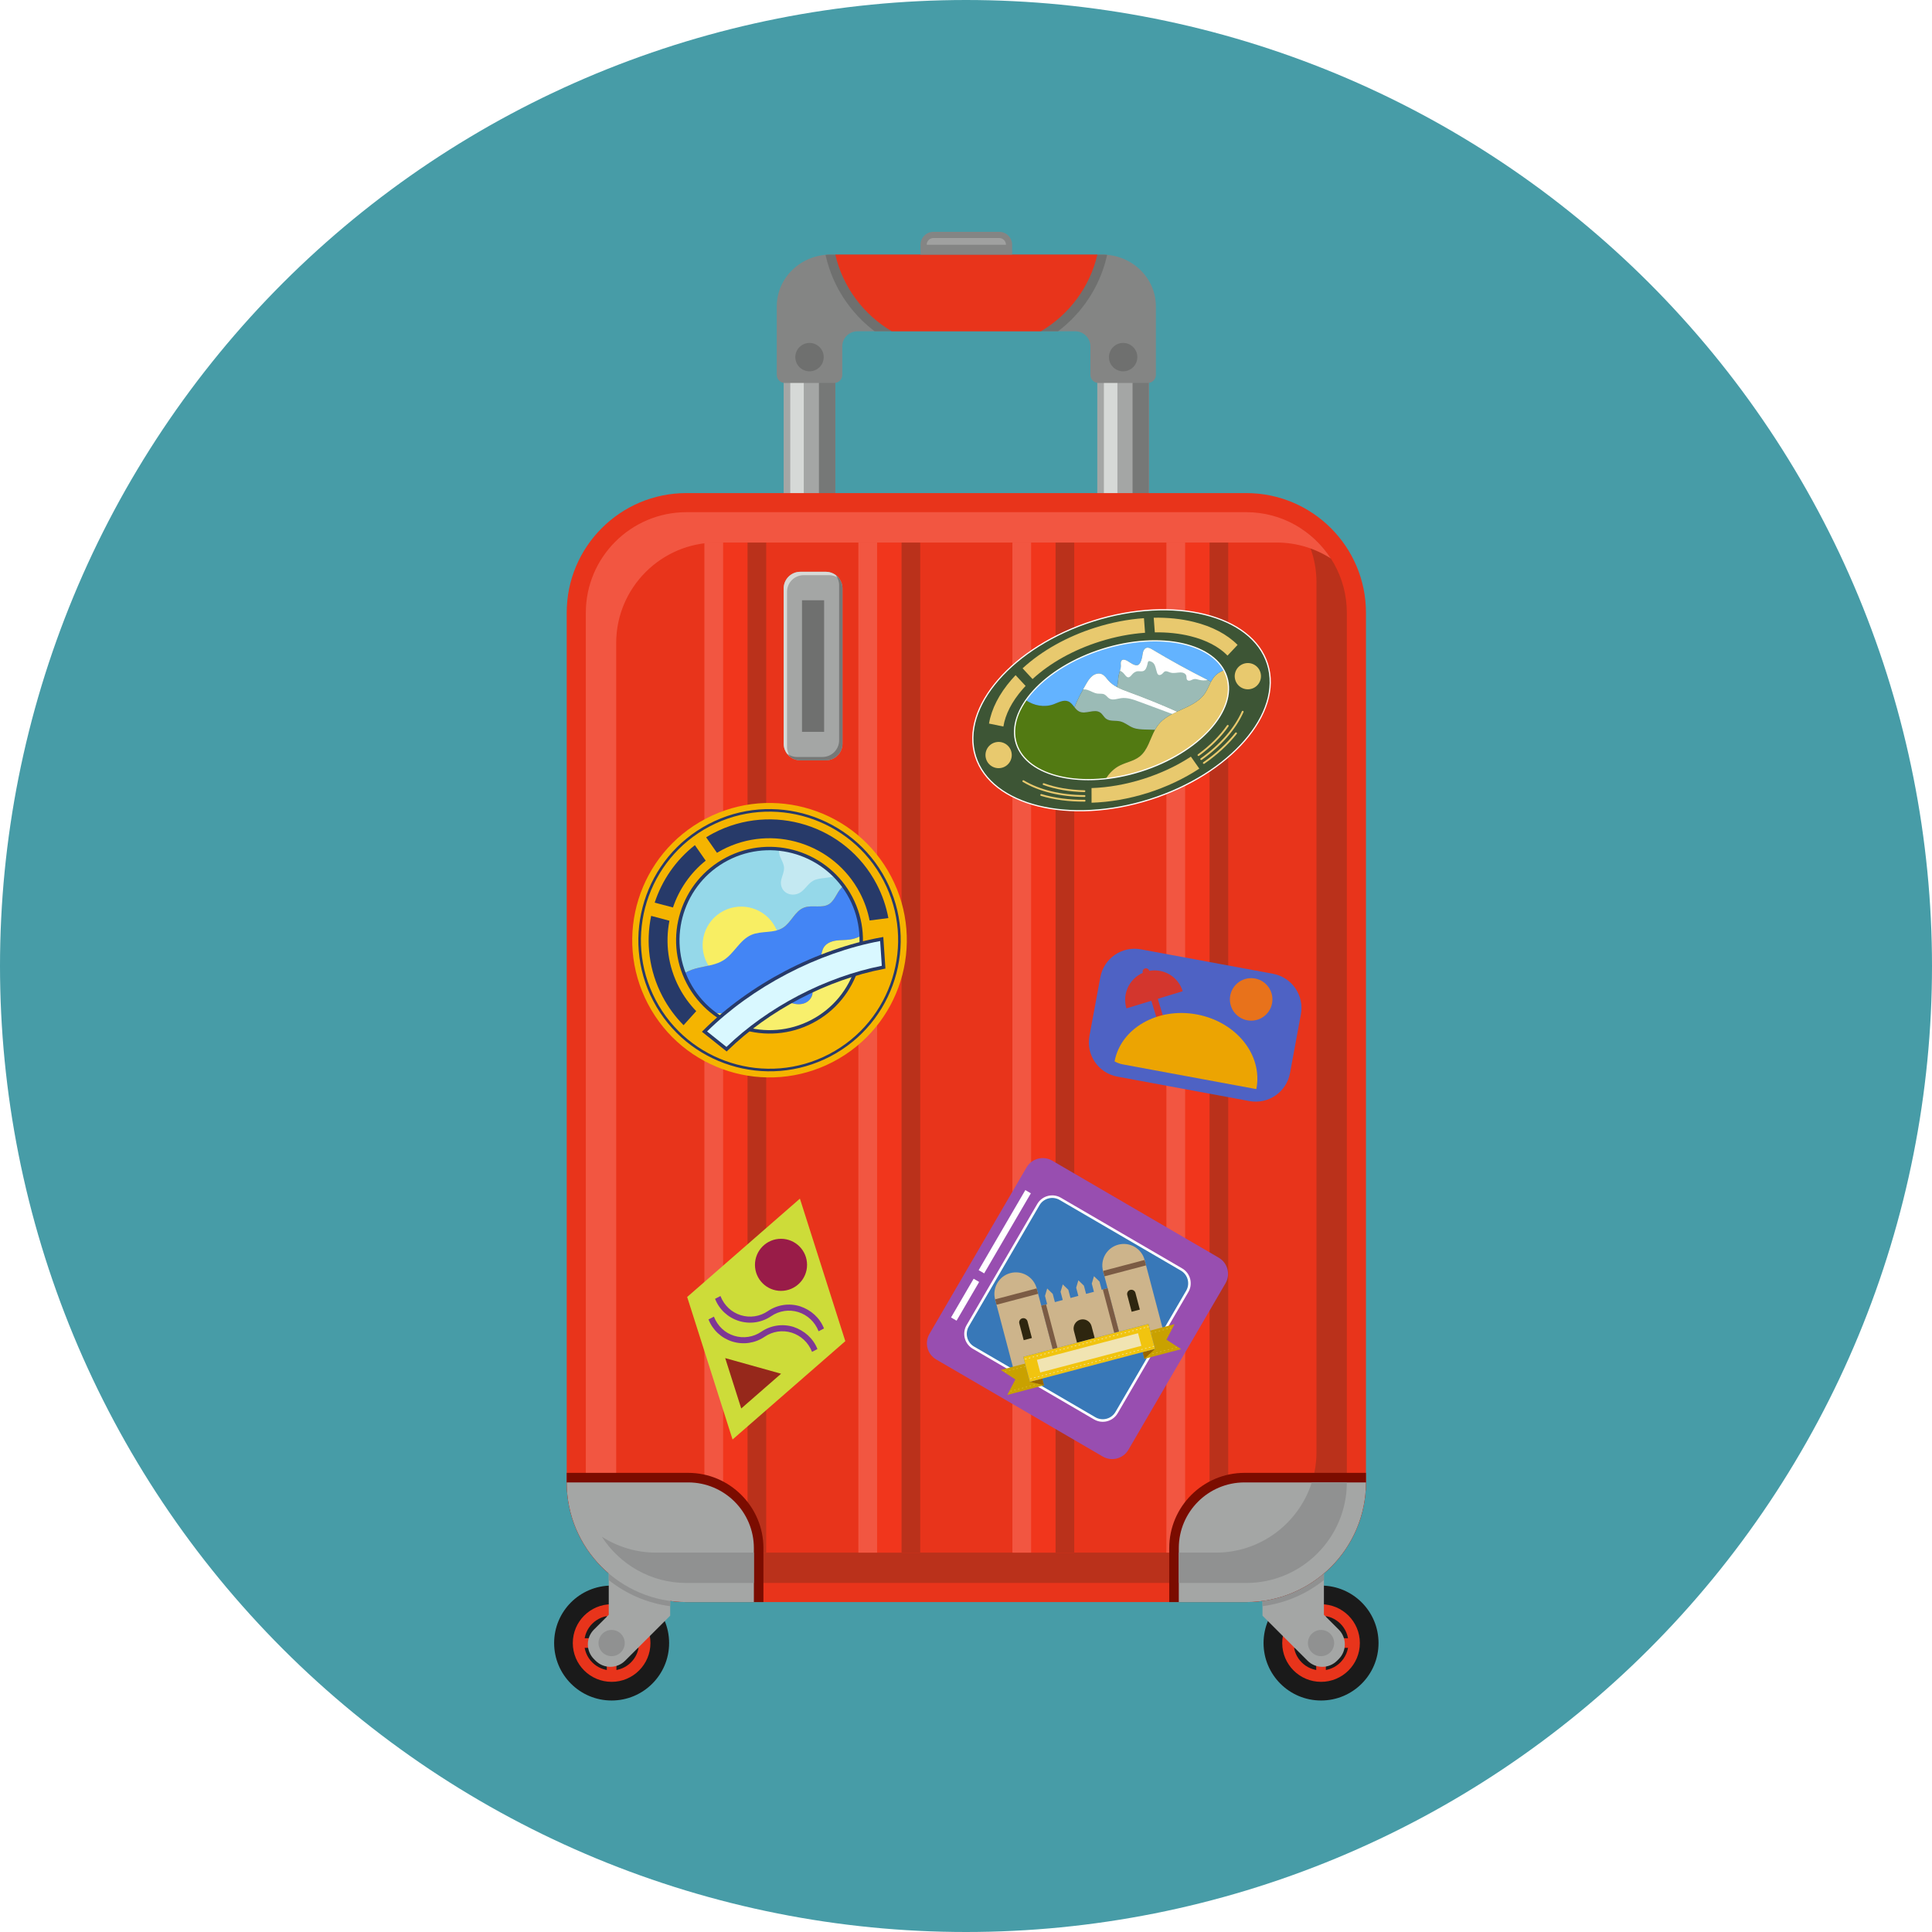 <svg xmlns="http://www.w3.org/2000/svg" xmlns:xlink="http://www.w3.org/1999/xlink" width="1080" viewBox="0 0 810 810" height="1080" preserveAspectRatio="xMidYMid meet"><defs><clipPath id="98b468f9a5"><path d="M 385 97.195 L 425 97.195 L 425 107 L 385 107 Z M 385 97.195 " clip-rule="nonzero"></path></clipPath><clipPath id="0a51ecd239"><path d="M 232.246 664 L 281 664 L 281 712.945 L 232.246 712.945 Z M 232.246 664 " clip-rule="nonzero"></path></clipPath><clipPath id="e85e43568d"><path d="M 529 664.566 L 577.953 664.566 L 577.953 712.945 L 529 712.945 Z M 529 664.566 " clip-rule="nonzero"></path></clipPath></defs><rect x="-81" width="972" fill="#ffffff" y="-81" height="972" fill-opacity="1"></rect><rect x="-81" width="972" fill="#ffffff" y="-81" height="972" fill-opacity="1"></rect><path fill="#479ca7" d="M 810 405 C 810 411.629 809.836 418.254 809.512 424.871 C 809.188 431.492 808.699 438.102 808.051 444.695 C 807.398 451.293 806.59 457.871 805.617 464.426 C 804.645 470.98 803.512 477.512 802.219 484.012 C 800.926 490.512 799.473 496.977 797.863 503.406 C 796.25 509.836 794.484 516.223 792.562 522.566 C 790.637 528.906 788.559 535.199 786.324 541.441 C 784.094 547.68 781.707 553.863 779.172 559.988 C 776.633 566.109 773.949 572.168 771.117 578.16 C 768.281 584.152 765.301 590.07 762.18 595.914 C 759.055 601.762 755.789 607.527 752.379 613.211 C 748.973 618.898 745.426 624.496 741.746 630.004 C 738.062 635.516 734.246 640.934 730.297 646.258 C 726.352 651.582 722.273 656.805 718.07 661.93 C 713.863 667.055 709.535 672.07 705.086 676.98 C 700.633 681.891 696.066 686.691 691.379 691.379 C 686.691 696.066 681.891 700.633 676.98 705.086 C 672.07 709.535 667.055 713.863 661.93 718.07 C 656.805 722.273 651.582 726.352 646.258 730.301 C 640.934 734.246 635.516 738.062 630.004 741.746 C 624.496 745.426 618.898 748.973 613.211 752.379 C 607.527 755.789 601.762 759.055 595.914 762.18 C 590.07 765.301 584.152 768.281 578.16 771.117 C 572.168 773.949 566.109 776.633 559.988 779.172 C 553.863 781.707 547.68 784.094 541.441 786.324 C 535.199 788.559 528.906 790.637 522.566 792.562 C 516.223 794.484 509.836 796.25 503.406 797.863 C 496.977 799.473 490.512 800.926 484.012 802.219 C 477.512 803.512 470.98 804.645 464.426 805.617 C 457.871 806.59 451.293 807.398 444.695 808.051 C 438.102 808.699 431.492 809.188 424.871 809.512 C 418.254 809.836 411.629 810 405 810 C 398.371 810 391.746 809.836 385.129 809.512 C 378.508 809.188 371.898 808.699 365.305 808.051 C 358.707 807.398 352.129 806.59 345.574 805.617 C 339.02 804.645 332.488 803.512 325.988 802.219 C 319.488 800.926 313.023 799.473 306.594 797.863 C 300.164 796.25 293.777 794.484 287.434 792.562 C 281.094 790.637 274.801 788.559 268.559 786.324 C 262.32 784.094 256.137 781.707 250.012 779.172 C 243.891 776.633 237.832 773.949 231.84 771.117 C 225.848 768.281 219.93 765.301 214.086 762.18 C 208.238 759.055 202.473 755.789 196.789 752.379 C 191.102 748.973 185.504 745.426 179.992 741.746 C 174.484 738.062 169.066 734.246 163.742 730.301 C 158.418 726.352 153.195 722.273 148.07 718.07 C 142.945 713.863 137.93 709.535 133.02 705.086 C 128.109 700.633 123.309 696.066 118.621 691.379 C 113.934 686.691 109.367 681.891 104.914 676.98 C 100.465 672.07 96.137 667.055 91.93 661.93 C 87.727 656.805 83.648 651.582 79.699 646.258 C 75.754 640.934 71.938 635.516 68.254 630.004 C 64.574 624.496 61.027 618.898 57.621 613.211 C 54.211 607.527 50.945 601.762 47.82 595.914 C 44.699 590.07 41.719 584.152 38.883 578.16 C 36.051 572.168 33.363 566.109 30.828 559.988 C 28.293 553.863 25.906 547.68 23.676 541.441 C 21.441 535.199 19.363 528.906 17.438 522.566 C 15.516 516.223 13.746 509.836 12.137 503.406 C 10.527 496.977 9.074 490.512 7.781 484.012 C 6.488 477.512 5.355 470.98 4.383 464.426 C 3.41 457.871 2.602 451.293 1.949 444.695 C 1.301 438.102 0.812 431.492 0.488 424.871 C 0.164 418.254 0 411.629 0 405 C 0 398.371 0.164 391.746 0.488 385.129 C 0.812 378.508 1.301 371.898 1.949 365.305 C 2.602 358.707 3.41 352.129 4.383 345.574 C 5.355 339.02 6.488 332.488 7.781 325.988 C 9.074 319.488 10.527 313.023 12.137 306.594 C 13.746 300.164 15.516 293.777 17.438 287.434 C 19.363 281.094 21.441 274.801 23.676 268.559 C 25.906 262.32 28.293 256.137 30.828 250.012 C 33.363 243.891 36.051 237.832 38.883 231.84 C 41.719 225.848 44.699 219.93 47.82 214.086 C 50.945 208.238 54.211 202.473 57.621 196.789 C 61.027 191.102 64.574 185.504 68.254 179.992 C 71.938 174.484 75.754 169.066 79.699 163.742 C 83.648 158.418 87.727 153.195 91.93 148.07 C 96.137 142.945 100.465 137.93 104.914 133.02 C 109.367 128.109 113.934 123.309 118.621 118.621 C 123.309 113.934 128.109 109.367 133.02 104.914 C 137.93 100.465 142.945 96.137 148.07 91.93 C 153.195 87.727 158.418 83.648 163.742 79.699 C 169.066 75.754 174.484 71.938 179.992 68.254 C 185.504 64.574 191.102 61.027 196.789 57.621 C 202.473 54.211 208.238 50.945 214.086 47.82 C 219.93 44.699 225.848 41.719 231.84 38.883 C 237.832 36.051 243.891 33.367 250.012 30.828 C 256.137 28.293 262.32 25.906 268.559 23.676 C 274.801 21.441 281.094 19.363 287.434 17.438 C 293.777 15.516 300.164 13.746 306.594 12.137 C 313.023 10.527 319.488 9.074 325.988 7.781 C 332.488 6.488 339.02 5.355 345.574 4.383 C 352.129 3.41 358.707 2.602 365.305 1.949 C 371.898 1.301 378.508 0.812 385.129 0.488 C 391.746 0.164 398.371 0 405 0 C 411.629 0 418.254 0.164 424.871 0.488 C 431.492 0.812 438.102 1.301 444.695 1.949 C 451.293 2.602 457.871 3.41 464.426 4.383 C 470.98 5.355 477.512 6.488 484.012 7.781 C 490.512 9.074 496.977 10.527 503.406 12.137 C 509.836 13.746 516.223 15.516 522.566 17.438 C 528.906 19.363 535.199 21.441 541.441 23.676 C 547.68 25.906 553.863 28.293 559.988 30.828 C 566.109 33.367 572.168 36.051 578.16 38.883 C 584.152 41.719 590.07 44.699 595.914 47.82 C 601.762 50.945 607.527 54.211 613.211 57.621 C 618.898 61.027 624.496 64.574 630.004 68.254 C 635.516 71.938 640.934 75.754 646.258 79.699 C 651.582 83.648 656.805 87.727 661.93 91.93 C 667.055 96.137 672.07 100.465 676.98 104.914 C 681.891 109.367 686.691 113.934 691.379 118.621 C 696.066 123.309 700.633 128.109 705.086 133.02 C 709.535 137.93 713.863 142.945 718.07 148.07 C 722.273 153.195 726.352 158.418 730.301 163.742 C 734.246 169.066 738.062 174.484 741.746 179.992 C 745.426 185.504 748.973 191.102 752.379 196.789 C 755.789 202.473 759.055 208.238 762.18 214.086 C 765.301 219.93 768.281 225.848 771.117 231.84 C 773.949 237.832 776.633 243.891 779.172 250.012 C 781.707 256.137 784.094 262.32 786.324 268.559 C 788.559 274.801 790.637 281.094 792.562 287.434 C 794.484 293.777 796.254 300.164 797.863 306.594 C 799.473 313.023 800.926 319.488 802.219 325.988 C 803.512 332.488 804.645 339.02 805.617 345.574 C 806.59 352.129 807.398 358.707 808.051 365.305 C 808.699 371.898 809.188 378.508 809.512 385.129 C 809.836 391.746 810 398.371 810 405 Z M 810 405 " fill-opacity="1" fill-rule="nonzero"></path><path fill="#a4a6a5" d="M 350.23 243.117 L 328.555 243.117 L 328.555 138.891 L 350.23 138.891 L 350.23 243.117 " fill-opacity="1" fill-rule="nonzero"></path><path fill="#767877" d="M 350.23 243.117 L 343.34 243.117 L 343.34 138.891 L 350.23 138.891 L 350.23 243.117 " fill-opacity="1" fill-rule="nonzero"></path><path fill="#d6d9d7" d="M 336.98 243.117 L 331.32 243.117 L 331.32 138.891 L 336.98 138.891 L 336.98 243.117 " fill-opacity="1" fill-rule="nonzero"></path><path fill="#a4a6a5" d="M 481.723 243.117 L 460.047 243.117 L 460.047 138.891 L 481.723 138.891 L 481.723 243.117 " fill-opacity="1" fill-rule="nonzero"></path><path fill="#767877" d="M 481.723 243.117 L 474.832 243.117 L 474.832 138.891 L 481.723 138.891 L 481.723 243.117 " fill-opacity="1" fill-rule="nonzero"></path><path fill="#d6d9d7" d="M 468.473 243.117 L 462.812 243.117 L 462.812 138.891 L 468.473 138.891 L 468.473 243.117 " fill-opacity="1" fill-rule="nonzero"></path><path fill="#848584" d="M 462.086 106.738 L 348.195 106.738 C 335.754 106.738 325.668 116.457 325.668 128.438 L 325.668 157.176 C 325.668 159.043 327.184 160.562 329.055 160.562 L 349.73 160.562 C 351.605 160.562 353.121 159.043 353.121 157.176 L 353.121 145.266 C 353.121 141.746 355.977 138.891 359.496 138.891 L 450.781 138.891 C 454.305 138.891 457.16 141.746 457.16 145.266 L 457.16 157.176 C 457.16 159.043 458.676 160.562 460.547 160.562 L 481.223 160.562 C 483.094 160.562 484.613 159.043 484.613 157.176 L 484.613 128.438 C 484.613 116.457 474.527 106.738 462.086 106.738 " fill-opacity="1" fill-rule="nonzero"></path><path fill="#6f706f" d="M 463.984 107.648 L 464.172 106.844 C 463.484 106.781 462.789 106.738 462.086 106.738 L 348.195 106.738 C 347.488 106.738 346.793 106.781 346.102 106.844 L 346.297 107.648 C 349.203 120.113 356.516 131.211 366.695 138.891 L 443.582 138.891 C 453.762 131.211 461.078 120.113 463.984 107.648 " fill-opacity="1" fill-rule="nonzero"></path><path fill="#e8341b" d="M 460.082 106.738 L 350.199 106.738 C 353.387 120.414 362.102 131.957 373.867 138.891 L 436.41 138.891 C 448.176 131.957 456.891 120.414 460.082 106.738 " fill-opacity="1" fill-rule="nonzero"></path><g clip-path="url(#98b468f9a5)"><path fill="#848584" d="M 424.344 106.738 L 385.934 106.738 L 385.934 102.617 C 385.934 99.621 388.359 97.195 391.355 97.195 L 418.926 97.195 C 421.918 97.195 424.344 99.621 424.344 102.617 L 424.344 106.738 " fill-opacity="1" fill-rule="nonzero"></path></g><path fill="#a0a1a0" d="M 388.52 102.617 C 388.52 101.055 389.793 99.785 391.355 99.785 L 418.922 99.785 C 420.484 99.785 421.758 101.055 421.758 102.617 L 388.52 102.617 " fill-opacity="1" fill-rule="nonzero"></path><path fill="#6f706f" d="M 345.344 149.727 C 345.344 153.008 342.68 155.676 339.395 155.676 C 336.105 155.676 333.441 153.008 333.441 149.727 C 333.441 146.441 336.105 143.777 339.395 143.777 C 342.68 143.777 345.344 146.441 345.344 149.727 " fill-opacity="1" fill-rule="nonzero"></path><path fill="#6f706f" d="M 476.836 149.727 C 476.836 153.008 474.172 155.676 470.887 155.676 C 467.598 155.676 464.934 153.008 464.934 149.727 C 464.934 146.441 467.598 143.777 470.887 143.777 C 474.172 143.777 476.836 146.441 476.836 149.727 " fill-opacity="1" fill-rule="nonzero"></path><path fill="#e8341b" d="M 522.492 671.68 L 287.785 671.68 C 260.066 671.68 237.594 649.219 237.594 621.508 L 237.594 256.898 C 237.594 229.188 260.066 206.727 287.785 206.727 L 522.492 206.727 C 550.215 206.727 572.688 229.188 572.688 256.898 L 572.688 621.508 C 572.688 649.219 550.215 671.68 522.492 671.68 " fill-opacity="1" fill-rule="nonzero"></path><path fill="#ba311b" d="M 545.25 221.43 C 549.477 227.996 551.941 235.801 551.941 244.176 L 551.941 608.789 C 551.941 632.035 533.023 650.945 509.766 650.945 L 275.059 650.945 C 266.684 650.945 258.875 648.48 252.305 644.254 C 259.812 655.918 272.906 663.668 287.785 663.668 L 522.492 663.668 C 545.746 663.668 564.668 644.754 564.668 621.508 L 564.668 256.898 C 564.668 242.023 556.922 228.938 545.25 221.43 " fill-opacity="1" fill-rule="nonzero"></path><path fill="#f1361c" d="M 321.25 650.945 L 295.328 650.945 L 295.328 227.461 L 321.25 227.461 L 321.25 650.945 " fill-opacity="1" fill-rule="nonzero"></path><path fill="#f25641" d="M 303.164 650.945 L 295.328 650.945 L 295.328 227.461 L 303.164 227.461 L 303.164 650.945 " fill-opacity="1" fill-rule="nonzero"></path><path fill="#ba311b" d="M 321.25 650.945 L 313.414 650.945 L 313.414 227.461 L 321.25 227.461 L 321.25 650.945 " fill-opacity="1" fill-rule="nonzero"></path><path fill="#f1361c" d="M 385.816 650.945 L 359.895 650.945 L 359.895 227.461 L 385.816 227.461 L 385.816 650.945 " fill-opacity="1" fill-rule="nonzero"></path><path fill="#f25641" d="M 367.73 650.945 L 359.895 650.945 L 359.895 227.461 L 367.73 227.461 L 367.73 650.945 " fill-opacity="1" fill-rule="nonzero"></path><path fill="#ba311b" d="M 385.816 650.945 L 377.98 650.945 L 377.98 227.461 L 385.816 227.461 L 385.816 650.945 " fill-opacity="1" fill-rule="nonzero"></path><path fill="#f1361c" d="M 450.383 650.945 L 424.461 650.945 L 424.461 227.461 L 450.383 227.461 L 450.383 650.945 " fill-opacity="1" fill-rule="nonzero"></path><path fill="#f25641" d="M 432.297 650.945 L 424.461 650.945 L 424.461 227.461 L 432.297 227.461 L 432.297 650.945 " fill-opacity="1" fill-rule="nonzero"></path><path fill="#ba311b" d="M 450.383 650.945 L 442.547 650.945 L 442.547 227.461 L 450.383 227.461 L 450.383 650.945 " fill-opacity="1" fill-rule="nonzero"></path><path fill="#f1361c" d="M 514.949 650.945 L 489.031 650.945 L 489.031 227.461 L 514.949 227.461 L 514.949 650.945 " fill-opacity="1" fill-rule="nonzero"></path><path fill="#f25641" d="M 496.867 650.945 L 489.031 650.945 L 489.031 227.461 L 496.867 227.461 L 496.867 650.945 " fill-opacity="1" fill-rule="nonzero"></path><path fill="#ba311b" d="M 514.949 650.945 L 507.113 650.945 L 507.113 227.461 L 514.949 227.461 L 514.949 650.945 " fill-opacity="1" fill-rule="nonzero"></path><path fill="#f25641" d="M 258.336 634.23 L 258.336 269.617 C 258.336 246.371 277.258 227.461 300.512 227.461 L 535.219 227.461 C 543.598 227.461 551.402 229.922 557.977 234.148 C 550.465 222.488 537.371 214.734 522.492 214.734 L 287.785 214.734 C 264.531 214.734 245.609 233.652 245.609 256.898 L 245.609 621.508 C 245.609 636.379 253.359 649.469 265.031 656.977 C 260.801 650.406 258.336 642.602 258.336 634.23 " fill-opacity="1" fill-rule="nonzero"></path><path fill="#7b0c00" d="M 288.496 617.504 L 237.594 617.504 L 237.594 621.508 C 237.594 649.219 260.066 671.68 287.785 671.68 L 320.074 671.68 L 320.074 649.07 C 320.074 631.664 305.906 617.504 288.496 617.504 " fill-opacity="1" fill-rule="nonzero"></path><g clip-path="url(#0a51ecd239)"><path fill="#1a1a1a" d="M 280.531 688.852 C 280.531 702.16 269.738 712.945 256.426 712.945 C 243.113 712.945 232.324 702.16 232.324 688.852 C 232.324 675.547 243.113 664.762 256.426 664.762 C 269.738 664.762 280.531 675.547 280.531 688.852 " fill-opacity="1" fill-rule="nonzero"></path></g><path fill="#e8341b" d="M 256.426 700.328 C 250.086 700.328 244.941 695.191 244.941 688.852 C 244.941 682.516 250.086 677.379 256.426 677.379 C 262.766 677.379 267.906 682.516 267.906 688.852 C 267.906 695.191 262.766 700.328 256.426 700.328 Z M 256.426 672.586 C 247.438 672.586 240.148 679.871 240.148 688.852 C 240.148 697.84 247.438 705.121 256.426 705.121 C 265.414 705.121 272.703 697.84 272.703 688.852 C 272.703 679.871 265.414 672.586 256.426 672.586 " fill-opacity="1" fill-rule="nonzero"></path><path fill="#e8341b" d="M 261.922 688.852 C 261.922 691.887 259.461 694.348 256.426 694.348 C 253.391 694.348 250.93 691.887 250.93 688.852 C 250.93 685.824 253.391 683.363 256.426 683.363 C 259.461 683.363 261.922 685.824 261.922 688.852 " fill-opacity="1" fill-rule="nonzero"></path><path fill="#e8341b" d="M 258.445 702.531 L 254.402 702.531 L 254.402 675.176 L 258.445 675.176 L 258.445 702.531 " fill-opacity="1" fill-rule="nonzero"></path><path fill="#e8341b" d="M 242.742 690.875 L 242.742 686.836 L 270.109 686.836 L 270.109 690.875 L 242.742 690.875 " fill-opacity="1" fill-rule="nonzero"></path><path fill="#a4a6a5" d="M 255.223 657.348 L 255.223 677 L 249.02 683.195 C 245.598 686.617 245.598 692.16 249.02 695.578 L 249.699 696.258 C 253.121 699.676 258.664 699.676 262.086 696.258 L 280.977 677.379 L 280.977 667.332 L 255.223 657.348 " fill-opacity="1" fill-rule="nonzero"></path><path fill="#909191" d="M 255.223 662.465 C 262.488 668.25 271.32 672.145 280.977 673.402 L 280.977 667.332 L 255.223 657.348 L 255.223 662.465 " fill-opacity="1" fill-rule="nonzero"></path><path fill="#909191" d="M 261.922 688.852 C 261.922 691.887 259.461 694.348 256.426 694.348 C 253.391 694.348 250.93 691.887 250.93 688.852 C 250.93 685.824 253.391 683.363 256.426 683.363 C 259.461 683.363 261.922 685.824 261.922 688.852 " fill-opacity="1" fill-rule="nonzero"></path><g clip-path="url(#e85e43568d)"><path fill="#1a1a1a" d="M 529.75 688.852 C 529.75 702.16 540.539 712.945 553.855 712.945 C 567.164 712.945 577.957 702.16 577.957 688.852 C 577.957 675.547 567.164 664.762 553.855 664.762 C 540.539 664.762 529.75 675.547 529.75 688.852 " fill-opacity="1" fill-rule="nonzero"></path></g><path fill="#e8341b" d="M 542.371 688.852 C 542.371 682.516 547.512 677.379 553.855 677.379 C 560.191 677.379 565.336 682.516 565.336 688.852 C 565.336 695.191 560.191 700.328 553.855 700.328 C 547.512 700.328 542.371 695.191 542.371 688.852 Z M 537.578 688.852 C 537.578 697.84 544.863 705.121 553.855 705.121 C 562.844 705.121 570.129 697.84 570.129 688.852 C 570.129 679.871 562.844 672.586 553.855 672.586 C 544.863 672.586 537.578 679.871 537.578 688.852 " fill-opacity="1" fill-rule="nonzero"></path><path fill="#e8341b" d="M 548.355 688.852 C 548.355 691.887 550.82 694.348 553.855 694.348 C 556.887 694.348 559.348 691.887 559.348 688.852 C 559.348 685.824 556.887 683.363 553.855 683.363 C 550.82 683.363 548.355 685.824 548.355 688.852 " fill-opacity="1" fill-rule="nonzero"></path><path fill="#e8341b" d="M 551.832 702.531 L 555.875 702.531 L 555.875 675.176 L 551.832 675.176 L 551.832 702.531 " fill-opacity="1" fill-rule="nonzero"></path><path fill="#e8341b" d="M 567.535 690.875 L 567.535 686.836 L 540.168 686.836 L 540.168 690.875 L 567.535 690.875 " fill-opacity="1" fill-rule="nonzero"></path><path fill="#a4a6a5" d="M 561.258 683.195 L 555.059 677 L 555.059 657.348 L 529.305 667.332 L 529.305 677.379 L 548.191 696.258 C 551.613 699.676 557.156 699.676 560.578 696.258 L 561.258 695.578 C 564.68 692.16 564.68 686.617 561.258 683.195 " fill-opacity="1" fill-rule="nonzero"></path><path fill="#909191" d="M 555.059 662.465 C 547.789 668.25 538.957 672.145 529.305 673.402 L 529.305 667.332 L 555.059 657.348 L 555.059 662.465 " fill-opacity="1" fill-rule="nonzero"></path><path fill="#909191" d="M 548.355 688.852 C 548.355 691.887 550.82 694.348 553.855 694.348 C 556.887 694.348 559.348 691.887 559.348 688.852 C 559.348 685.824 556.887 683.363 553.855 683.363 C 550.82 683.363 548.355 685.824 548.355 688.852 " fill-opacity="1" fill-rule="nonzero"></path><path fill="#a4a6a5" d="M 287.785 671.68 L 316.066 671.68 L 316.066 649.07 C 316.066 633.848 303.719 621.508 288.496 621.508 L 237.594 621.508 C 237.594 649.219 260.066 671.68 287.785 671.68 " fill-opacity="1" fill-rule="nonzero"></path><path fill="#7b0c00" d="M 521.785 617.504 L 572.688 617.504 L 572.688 621.508 C 572.688 649.219 550.215 671.68 522.492 671.68 L 490.203 671.68 L 490.203 649.07 C 490.203 631.664 504.371 617.504 521.785 617.504 " fill-opacity="1" fill-rule="nonzero"></path><path fill="#a4a6a5" d="M 522.492 671.68 L 494.215 671.68 L 494.215 649.07 C 494.215 633.848 506.559 621.508 521.785 621.508 L 572.688 621.508 C 572.688 649.219 550.215 671.68 522.492 671.68 " fill-opacity="1" fill-rule="nonzero"></path><path fill="#a4a6a5" d="M 353.215 311.797 L 353.215 246.707 C 353.215 242.852 350.086 239.723 346.23 239.723 L 335.539 239.723 C 331.684 239.723 328.555 242.852 328.555 246.707 L 328.555 311.797 C 328.555 315.652 331.684 318.777 335.539 318.777 L 346.23 318.777 C 350.086 318.777 353.215 315.652 353.215 311.797 " fill-opacity="1" fill-rule="nonzero"></path><path fill="#d6d9d7" d="M 347.648 241.141 L 336.953 241.141 C 333.094 241.141 329.969 244.266 329.969 248.121 L 329.969 313.207 C 329.969 314.773 330.504 316.207 331.375 317.371 C 329.672 316.098 328.555 314.082 328.555 311.797 L 328.555 246.707 C 328.555 242.852 331.684 239.723 335.539 239.723 L 346.23 239.723 C 348.523 239.723 350.535 240.844 351.809 242.543 C 350.645 241.672 349.211 241.141 347.648 241.141 " fill-opacity="1" fill-rule="nonzero"></path><path fill="#767877" d="M 329.961 315.961 C 331.125 316.828 332.559 317.367 334.125 317.367 L 344.816 317.367 C 348.676 317.367 351.805 314.238 351.805 310.383 L 351.805 245.293 C 351.805 243.727 351.266 242.297 350.398 241.133 C 352.098 242.402 353.215 244.418 353.215 246.707 L 353.215 311.797 C 353.215 315.652 350.086 318.777 346.23 318.777 L 335.539 318.777 C 333.25 318.777 331.234 317.66 329.961 315.961 " fill-opacity="1" fill-rule="nonzero"></path><path fill="#6f706f" d="M 345.52 306.836 L 345.52 251.664 L 336.25 251.664 L 336.25 306.836 L 345.52 306.836 " fill-opacity="1" fill-rule="nonzero"></path><path fill="#909191" d="M 252.305 644.254 C 259.812 655.918 272.906 663.668 287.785 663.668 L 316.066 663.668 L 316.066 650.945 L 275.059 650.945 C 266.684 650.945 258.875 648.48 252.305 644.254 Z M 549.977 621.508 C 544.566 638.555 528.586 650.945 509.766 650.945 L 494.215 650.945 L 494.215 663.668 L 522.492 663.668 C 545.746 663.668 564.668 644.754 564.668 621.508 L 549.977 621.508 " fill-opacity="1" fill-rule="nonzero"></path><path fill="#f5b400" d="M 373.617 367.508 C 388.355 395.656 377.473 430.422 349.312 445.152 C 321.148 459.883 286.371 449.008 271.633 420.859 C 256.895 392.707 267.777 357.945 295.938 343.215 C 324.098 328.48 358.879 339.359 373.617 367.508 " fill-opacity="1" fill-rule="nonzero"></path><path fill="#273a69" d="M 297.621 346.426 C 271.273 360.207 261.059 392.844 274.848 419.176 C 288.637 445.508 321.285 455.719 347.629 441.938 C 373.977 428.16 384.191 395.523 370.406 369.188 C 356.617 342.855 323.965 332.641 297.621 346.426 Z M 348.133 442.895 C 321.258 456.953 287.953 446.535 273.887 419.676 C 259.828 392.816 270.246 359.527 297.121 345.469 C 323.992 331.414 357.297 341.832 371.359 368.688 C 385.426 395.551 375.004 428.84 348.133 442.895 " fill-opacity="1" fill-rule="nonzero"></path><path fill="#f8ef6c" d="M 350.445 394.352 C 348.531 394.645 346.562 395.426 345.477 397.035 C 343.727 399.641 344.688 403.738 342.223 405.684 C 341.355 406.367 340.184 406.645 339.469 407.484 C 338.48 408.637 338.734 410.398 339.289 411.809 C 339.848 413.223 340.668 414.598 340.668 416.117 C 340.668 418.031 339.262 419.773 337.496 420.52 C 335.727 421.266 333.684 421.129 331.867 420.516 C 330.168 419.941 328.609 418.973 326.883 418.473 C 325.156 417.973 323.09 418.055 321.828 419.332 C 321.105 420.059 320.758 421.07 320.215 421.941 C 318.516 424.676 315.055 425.824 311.832 425.875 C 308.613 425.93 305.445 425.109 302.234 424.859 C 301.309 424.789 300.363 424.777 299.422 424.848 C 310.922 433.527 326.844 435.363 340.457 428.242 C 354.156 421.078 361.723 406.82 361.039 392.336 C 359.543 393.137 357.918 393.68 356.242 393.91 C 354.324 394.18 352.363 394.062 350.445 394.352 " fill-opacity="1" fill-rule="nonzero"></path><path fill="#95d8e9" d="M 304.793 360.125 C 287.238 369.305 279.738 390.133 286.801 408.156 C 288.691 406.891 291.035 406.148 293.293 405.648 C 296.719 404.898 300.332 404.461 303.301 402.598 C 307.84 399.758 310.109 394.066 315.035 391.945 C 319.227 390.141 324.406 391.41 328.254 388.969 C 331.766 386.746 333.215 381.973 337.113 380.516 C 340.512 379.238 344.68 380.992 347.695 378.984 C 350.391 377.191 351.176 372.98 353.68 371.5 C 342.641 356.363 321.891 351.176 304.793 360.125 " fill-opacity="1" fill-rule="nonzero"></path><path fill="#c4e9f2" d="M 350.133 367.316 C 343.82 360.852 335.48 356.902 326.699 355.957 C 326.441 357.023 326.703 358.254 327.137 359.305 C 327.73 360.75 328.598 362.133 328.707 363.695 C 328.82 365.406 327.996 367.023 327.582 368.691 C 326.469 373.137 330.508 376.27 334.645 374.629 C 337.219 373.605 338.484 370.625 340.895 369.266 C 342.359 368.438 344.098 368.293 345.77 368.098 C 347.238 367.93 348.711 367.703 350.133 367.316 " fill-opacity="1" fill-rule="nonzero"></path><path fill="#f8ee63" d="M 325.07 388.77 C 329.215 396.676 326.156 406.441 318.246 410.578 C 310.332 414.719 300.562 411.664 296.422 403.758 C 292.281 395.848 295.34 386.082 303.25 381.945 C 311.164 377.805 320.934 380.859 325.07 388.77 " fill-opacity="1" fill-rule="nonzero"></path><path fill="#4385f5" d="M 337.113 380.516 C 333.215 381.973 331.766 386.746 328.254 388.969 C 324.406 391.41 319.227 390.141 315.035 391.945 C 310.109 394.066 307.84 399.758 303.301 402.598 C 300.332 404.461 296.719 404.898 293.293 405.648 C 291.035 406.148 288.691 406.891 286.801 408.156 C 287.309 409.457 287.891 410.742 288.551 412.008 C 291.277 417.211 295.027 421.527 299.422 424.848 C 300.363 424.777 301.309 424.789 302.234 424.859 C 305.445 425.109 308.613 425.93 311.832 425.875 C 315.055 425.824 318.516 424.676 320.215 421.941 C 320.758 421.07 321.105 420.059 321.828 419.332 C 323.09 418.055 325.156 417.973 326.883 418.473 C 328.609 418.973 330.168 419.941 331.867 420.516 C 333.684 421.129 335.727 421.266 337.496 420.52 C 339.262 419.773 340.668 418.031 340.668 416.117 C 340.668 414.598 339.848 413.223 339.289 411.809 C 338.734 410.398 338.48 408.637 339.469 407.484 C 340.184 406.645 341.355 406.367 342.223 405.684 C 344.688 403.738 343.727 399.641 345.477 397.035 C 346.562 395.426 348.531 394.645 350.445 394.352 C 352.363 394.062 354.324 394.18 356.242 393.91 C 357.918 393.68 359.543 393.137 361.039 392.336 C 360.781 386.922 359.379 381.477 356.699 376.355 C 355.801 374.641 354.785 373.023 353.68 371.5 C 351.176 372.98 350.391 377.191 347.695 378.984 C 344.68 380.992 340.512 379.238 337.113 380.516 " fill-opacity="1" fill-rule="nonzero"></path><path fill="#273a69" d="M 305.125 360.762 C 286.691 370.406 279.539 393.246 289.188 411.672 C 298.836 430.102 321.688 437.246 340.125 427.605 C 358.562 417.961 365.711 395.121 356.062 376.691 C 346.414 358.262 323.562 351.113 305.125 360.762 Z M 340.793 428.879 C 321.652 438.891 297.926 431.473 287.914 412.34 C 277.895 393.211 285.316 369.496 304.461 359.488 C 323.598 349.477 347.32 356.895 357.336 376.023 C 367.355 395.156 359.934 418.867 340.793 428.879 " fill-opacity="1" fill-rule="nonzero"></path><path fill="#273a69" d="M 299.121 349.293 C 298.07 349.844 297.055 350.438 296.059 351.051 L 300.59 357.543 C 301.309 357.113 302.039 356.695 302.793 356.301 C 323.688 345.371 349.586 353.469 360.523 374.355 C 362.477 378.086 363.812 381.973 364.586 385.91 L 372.457 384.898 C 371.555 380.062 369.934 375.273 367.539 370.691 C 354.574 345.938 323.887 336.34 299.121 349.293 " fill-opacity="1" fill-rule="nonzero"></path><path fill="#273a69" d="M 295.863 360.832 L 291.336 354.336 C 283.289 360.641 277.543 369.098 274.48 378.434 L 282.145 380.461 C 284.715 372.891 289.383 366.023 295.863 360.832 " fill-opacity="1" fill-rule="nonzero"></path><path fill="#273a69" d="M 284.727 414.008 C 280.047 405.07 278.863 395.223 280.664 386.023 L 272.996 383.988 C 270.715 395.043 272.082 406.918 277.715 417.676 C 280.113 422.258 283.125 426.32 286.59 429.816 L 291.906 423.926 C 289.113 421.051 286.68 417.738 284.727 414.008 " fill-opacity="1" fill-rule="nonzero"></path><path fill="#d9f8ff" d="M 335.02 418.074 C 346.898 411.863 359.07 407.676 370.461 405.5 L 369.664 393.688 C 356.516 396.043 342.801 400.797 329.594 407.707 C 316.445 414.582 304.766 423.09 295.359 432.492 L 304.617 439.879 C 312.875 431.82 323.207 424.254 335.02 418.074 " fill-opacity="1" fill-rule="nonzero"></path><path fill="#273a69" d="M 334.688 417.438 C 345.984 411.527 358.078 407.207 369.699 404.914 L 369.004 394.539 C 356.105 396.941 342.613 401.707 329.926 408.344 C 317.297 414.949 305.734 423.27 296.438 432.434 L 304.57 438.926 C 313.055 430.734 323.453 423.312 334.688 417.438 Z M 371.219 406.086 L 370.594 406.203 C 358.914 408.438 346.734 412.762 335.355 418.715 C 324.039 424.629 313.586 432.129 305.121 440.395 L 304.664 440.84 L 294.285 432.555 L 294.852 431.988 C 304.344 422.492 316.238 413.879 329.258 407.066 C 342.336 400.227 356.266 395.359 369.535 392.98 L 370.328 392.84 L 371.219 406.086 " fill-opacity="1" fill-rule="nonzero"></path><path fill="#984eb0" d="M 462.332 610.656 L 392.52 569.973 C 388.766 567.789 387.496 562.977 389.684 559.223 L 430.387 489.438 C 432.57 485.688 437.391 484.418 441.141 486.605 L 510.957 527.289 C 514.711 529.477 515.98 534.289 513.793 538.039 L 473.094 607.824 C 470.906 611.574 466.086 612.844 462.332 610.656 " fill-opacity="1" fill-rule="nonzero"></path><path fill="#3878b8" d="M 405.703 555.852 L 435.344 505.031 C 437.211 501.832 441.312 500.754 444.512 502.617 L 495.359 532.246 C 498.559 534.109 499.637 538.211 497.773 541.41 L 468.133 592.23 C 466.27 595.43 462.16 596.508 458.965 594.645 L 408.121 565.016 C 404.918 563.152 403.84 559.051 405.703 555.852 " fill-opacity="1" fill-rule="nonzero"></path><path fill="#ffffff" d="M 439.562 502.449 C 438.039 502.852 436.664 503.832 435.809 505.301 L 406.164 556.125 C 404.453 559.059 405.449 562.84 408.387 564.555 L 459.234 594.18 C 460.656 595.012 462.32 595.234 463.914 594.816 C 465.504 594.398 466.84 593.383 467.672 591.961 L 497.312 541.137 C 499.027 538.203 498.027 534.422 495.09 532.707 L 444.242 503.078 C 442.773 502.223 441.094 502.047 439.562 502.449 Z M 464.184 595.855 C 462.316 596.348 460.363 596.082 458.695 595.105 L 407.848 565.48 C 404.398 563.469 403.227 559.031 405.242 555.582 L 434.883 504.762 C 436.895 501.312 441.336 500.145 444.781 502.156 L 495.629 531.781 C 499.078 533.793 500.246 538.23 498.234 541.68 L 468.594 592.5 C 467.621 594.172 466.055 595.359 464.184 595.855 " fill-opacity="1" fill-rule="nonzero"></path><path fill="#cdb48b" d="M 442.715 570.848 L 425.285 575.438 L 417.195 544.75 L 434.633 540.16 L 442.715 570.848 " fill-opacity="1" fill-rule="nonzero"></path><path fill="#cdb48b" d="M 434.633 540.16 C 433.363 535.344 428.434 532.473 423.617 533.742 C 418.805 535.008 415.93 539.938 417.195 544.75 C 418.465 549.559 423.398 552.434 428.211 551.168 C 433.027 549.898 435.898 544.969 434.633 540.16 " fill-opacity="1" fill-rule="nonzero"></path><path fill="#2e260f" d="M 428.613 552.707 C 427.668 552.953 427.098 553.926 427.352 554.875 L 429.191 561.875 L 432.629 560.969 L 430.789 553.973 C 430.535 553.023 429.562 552.457 428.613 552.707 " fill-opacity="1" fill-rule="nonzero"></path><path fill="#7b5b44" d="M 417.797 547.02 L 435.23 542.43 L 434.633 540.16 L 417.195 544.75 L 417.797 547.02 " fill-opacity="1" fill-rule="nonzero"></path><path fill="#cdb48b" d="M 487.969 558.93 L 470.539 563.52 L 462.449 532.832 L 479.887 528.242 L 487.969 558.93 " fill-opacity="1" fill-rule="nonzero"></path><path fill="#cdb48b" d="M 479.887 528.242 C 478.617 523.434 473.684 520.555 468.871 521.824 C 464.059 523.094 461.18 528.023 462.449 532.832 C 463.719 537.645 468.652 540.52 473.465 539.25 C 478.277 537.984 481.152 533.055 479.887 528.242 " fill-opacity="1" fill-rule="nonzero"></path><path fill="#2e260f" d="M 473.867 540.793 C 472.922 541.039 472.352 542.012 472.605 542.961 L 474.449 549.957 L 477.883 549.055 L 476.039 542.055 C 475.789 541.105 474.816 540.539 473.867 540.793 " fill-opacity="1" fill-rule="nonzero"></path><path fill="#7b5b44" d="M 463.051 535.105 L 480.484 530.516 L 479.887 528.242 L 462.449 532.832 L 463.051 535.105 " fill-opacity="1" fill-rule="nonzero"></path><path fill="#cdb48b" d="M 464.359 540.078 L 436.543 547.406 L 442.715 570.848 L 470.539 563.52 L 464.359 540.078 " fill-opacity="1" fill-rule="nonzero"></path><path fill="#7b5b44" d="M 438.547 546.879 L 436.543 547.406 L 442.715 570.848 L 444.723 570.316 L 438.547 546.879 " fill-opacity="1" fill-rule="nonzero"></path><path fill="#7b5b44" d="M 464.359 540.078 L 462.355 540.609 L 468.535 564.051 L 470.539 563.52 L 464.359 540.078 " fill-opacity="1" fill-rule="nonzero"></path><path fill="#cdb48b" d="M 441.359 542.465 L 439.035 540.215 L 438.117 543.316 L 439.43 548.293 L 442.668 547.441 L 441.359 542.465 " fill-opacity="1" fill-rule="nonzero"></path><path fill="#cdb48b" d="M 447.898 540.742 L 445.57 538.492 L 444.656 541.594 L 445.969 546.57 L 449.207 545.719 L 447.898 540.742 " fill-opacity="1" fill-rule="nonzero"></path><path fill="#cdb48b" d="M 454.438 539.023 L 452.109 536.77 L 451.195 539.875 L 452.504 544.848 L 455.746 543.996 L 454.438 539.023 " fill-opacity="1" fill-rule="nonzero"></path><path fill="#cdb48b" d="M 460.973 537.301 L 458.648 535.051 L 457.734 538.152 L 459.043 543.129 L 462.285 542.277 L 460.973 537.301 " fill-opacity="1" fill-rule="nonzero"></path><path fill="#2e260f" d="M 452.961 553.27 C 450.914 553.805 449.695 555.895 450.234 557.941 L 452.926 568.16 L 460.332 566.207 L 457.637 555.992 C 457.098 553.949 455.004 552.727 452.961 553.27 " fill-opacity="1" fill-rule="nonzero"></path><path fill="#c9a100" d="M 437.672 580.789 L 422.301 584.836 L 425.703 578.34 L 419.539 574.367 L 434.914 570.316 L 437.672 580.789 " fill-opacity="1" fill-rule="nonzero"></path><path fill="#c9a100" d="M 479.828 569.684 L 495.203 565.637 L 489.039 561.664 L 492.441 555.172 L 477.07 559.219 L 479.828 569.684 " fill-opacity="1" fill-rule="nonzero"></path><path fill="#dbb930" d="M 428.918 581.746 L 428.312 581.902 C 428.395 582.207 428.996 582.047 428.996 582.047 C 429.086 581.773 429 581.727 428.918 581.746 Z M 424.09 583.016 L 423.484 583.176 C 423.566 583.477 424.172 583.32 424.172 583.32 C 424.258 583.047 424.172 582.996 424.09 583.016 Z M 426.219 573.953 L 426.82 573.797 C 426.742 573.492 426.137 573.652 426.137 573.652 C 426.051 573.926 426.133 573.977 426.219 573.953 Z M 430.527 581.324 L 429.922 581.48 C 430 581.785 430.605 581.625 430.605 581.625 C 430.695 581.352 430.609 581.301 430.527 581.324 Z M 423.523 574.34 L 422.918 574.5 C 423 574.801 423.602 574.645 423.602 574.645 C 423.691 574.367 423.605 574.316 423.523 574.34 Z M 427.309 582.168 L 426.707 582.328 C 426.785 582.629 427.387 582.473 427.387 582.473 C 427.477 582.195 427.391 582.148 427.309 582.168 Z M 425.133 573.914 L 424.527 574.078 C 424.609 574.375 425.211 574.219 425.211 574.219 C 425.301 573.945 425.215 573.895 425.133 573.914 Z M 425.699 582.594 L 425.094 582.754 C 425.176 583.055 425.777 582.895 425.777 582.895 C 425.867 582.621 425.781 582.57 425.699 582.594 Z M 433.746 580.477 L 433.141 580.633 C 433.219 580.934 433.824 580.777 433.824 580.777 C 433.914 580.504 433.828 580.453 433.746 580.477 Z M 436.961 579.625 L 436.355 579.789 C 436.438 580.09 437.039 579.93 437.039 579.93 C 437.129 579.656 437.043 579.605 436.961 579.625 Z M 434.785 571.375 L 434.184 571.535 C 434.262 571.836 434.863 571.676 434.863 571.676 C 434.953 571.402 434.867 571.352 434.785 571.375 Z M 435.352 580.051 L 434.746 580.211 C 434.828 580.512 435.434 580.355 435.434 580.355 C 435.523 580.078 435.438 580.027 435.352 580.051 Z M 433.176 571.797 L 432.574 571.957 C 432.656 572.258 433.258 572.102 433.258 572.102 C 433.344 571.824 433.258 571.777 433.176 571.797 Z M 427.828 573.531 L 428.43 573.371 C 428.352 573.07 427.75 573.227 427.75 573.227 C 427.66 573.504 427.742 573.551 427.828 573.531 Z M 432.137 580.898 L 431.531 581.059 C 431.609 581.359 432.215 581.199 432.215 581.199 C 432.305 580.926 432.219 580.875 432.137 580.898 Z M 431.566 572.223 L 430.965 572.379 C 431.047 572.684 431.648 572.523 431.648 572.523 C 431.738 572.25 431.652 572.199 431.566 572.223 Z M 421.391 575.223 L 421.996 575.066 C 421.914 574.766 421.309 574.922 421.309 574.922 C 421.223 575.195 421.305 575.246 421.391 575.223 Z M 429.438 573.105 L 430.039 572.945 C 429.961 572.648 429.359 572.805 429.359 572.805 C 429.266 573.078 429.352 573.129 429.438 573.105 Z M 486.27 557.816 L 485.668 557.977 C 485.746 558.277 486.348 558.121 486.348 558.121 C 486.441 557.844 486.355 557.797 486.27 557.816 Z M 488.445 566.07 L 487.844 566.23 C 487.922 566.531 488.523 566.371 488.523 566.371 C 488.613 566.098 488.531 566.051 488.445 566.07 Z M 484.66 558.242 L 484.059 558.402 C 484.137 558.703 484.738 558.543 484.738 558.543 C 484.832 558.27 484.746 558.219 484.66 558.242 Z M 487.879 557.395 L 487.277 557.551 C 487.355 557.855 487.961 557.695 487.961 557.695 C 488.051 557.422 487.965 557.375 487.879 557.395 Z M 490.574 557.008 L 491.18 556.848 C 491.098 556.547 490.492 556.707 490.492 556.707 C 490.406 556.98 490.492 557.031 490.574 557.008 Z M 486.836 566.492 L 486.234 566.656 C 486.312 566.953 486.914 566.797 486.914 566.797 C 487.004 566.52 486.922 566.473 486.836 566.492 Z M 489.488 556.973 L 488.887 557.129 C 488.965 557.434 489.57 557.27 489.57 557.27 C 489.656 557 489.574 556.949 489.488 556.973 Z M 490.055 565.648 L 489.453 565.805 C 489.531 566.109 490.133 565.949 490.133 565.949 C 490.223 565.676 490.137 565.625 490.055 565.648 Z M 481.441 559.09 L 480.84 559.246 C 480.918 559.551 481.52 559.391 481.52 559.391 C 481.613 559.117 481.527 559.066 481.441 559.09 Z M 483.051 558.664 L 482.449 558.824 C 482.527 559.125 483.129 558.969 483.129 558.969 C 483.223 558.691 483.137 558.645 483.051 558.664 Z M 478.227 559.938 L 477.621 560.094 C 477.703 560.398 478.309 560.238 478.309 560.238 C 478.395 559.965 478.312 559.914 478.227 559.938 Z M 491.664 565.227 L 491.062 565.383 C 491.141 565.688 491.742 565.523 491.742 565.523 C 491.832 565.254 491.746 565.203 491.664 565.227 Z M 480.402 568.191 L 479.801 568.348 C 479.879 568.652 480.48 568.488 480.48 568.488 C 480.57 568.219 480.484 568.168 480.402 568.191 Z M 482.008 567.766 L 481.406 567.926 C 481.488 568.227 482.09 568.066 482.09 568.066 C 482.18 567.793 482.094 567.742 482.008 567.766 Z M 493.27 564.801 L 492.668 564.961 C 492.75 565.258 493.352 565.102 493.352 565.102 C 493.441 564.828 493.355 564.777 493.27 564.801 Z M 479.832 559.512 L 479.23 559.672 C 479.312 559.977 479.914 559.812 479.914 559.812 C 480 559.539 479.918 559.492 479.832 559.512 Z M 485.227 566.918 L 484.625 567.078 C 484.703 567.379 485.305 567.223 485.305 567.223 C 485.395 566.945 485.312 566.895 485.227 566.918 Z M 483.617 567.344 L 483.016 567.5 C 483.098 567.801 483.699 567.645 483.699 567.645 C 483.785 567.371 483.703 567.32 483.617 567.344 " fill-opacity="1" fill-rule="nonzero"></path><path fill="#996600" d="M 431.762 579.332 L 437.672 580.789 L 436.926 577.965 Z M 431.762 579.332 " fill-opacity="1" fill-rule="nonzero"></path><path fill="#996600" d="M 484.254 565.508 L 479.828 569.684 L 479.086 566.867 Z M 484.254 565.508 " fill-opacity="1" fill-rule="nonzero"></path><path fill="#3c71e8" d="M 484.254 565.508 L 431.762 579.332 L 429 568.859 L 481.496 555.039 L 484.254 565.508 " fill-opacity="1" fill-rule="nonzero"></path><path fill="#f1c40f" d="M 484.254 565.508 L 431.762 579.332 L 429 568.859 L 481.496 555.039 L 484.254 565.508 " fill-opacity="1" fill-rule="nonzero"></path><path fill="#f1e4b2" d="M 466.113 568.938 L 465.512 569.098 C 465.59 569.398 466.191 569.238 466.191 569.238 C 466.281 568.965 466.199 568.914 466.113 568.938 Z M 465.543 560.262 L 464.941 560.422 C 465.02 560.723 465.621 560.566 465.621 560.566 C 465.711 560.293 465.625 560.238 465.543 560.262 Z M 463.938 560.684 L 463.34 560.844 C 463.418 561.148 464.016 560.984 464.016 560.984 C 464.109 560.715 464.023 560.664 463.938 560.684 Z M 467.719 568.516 L 467.117 568.676 C 467.195 568.973 467.797 568.816 467.797 568.816 C 467.887 568.543 467.801 568.492 467.719 568.516 Z M 469.324 568.09 L 468.719 568.254 C 468.801 568.551 469.402 568.395 469.402 568.395 C 469.488 568.121 469.406 568.07 469.324 568.09 Z M 470.926 567.672 L 470.324 567.828 C 470.402 568.129 471.004 567.973 471.004 567.973 C 471.094 567.699 471.008 567.648 470.926 567.672 Z M 467.148 559.836 L 466.547 559.996 C 466.625 560.301 467.227 560.141 467.227 560.141 C 467.316 559.867 467.23 559.816 467.148 559.836 Z M 459.129 561.949 L 458.523 562.109 C 458.602 562.41 459.207 562.254 459.207 562.254 C 459.293 561.977 459.211 561.93 459.129 561.949 Z M 457.523 562.375 L 456.922 562.531 C 457 562.832 457.602 562.676 457.602 562.676 C 457.691 562.402 457.605 562.352 457.523 562.375 Z M 461.301 570.203 L 460.699 570.363 C 460.777 570.664 461.379 570.508 461.379 570.508 C 461.469 570.23 461.383 570.184 461.301 570.203 Z M 459.695 570.625 L 459.098 570.785 C 459.176 571.086 459.773 570.93 459.773 570.93 C 459.867 570.656 459.781 570.605 459.695 570.625 Z M 462.336 561.105 L 461.734 561.262 C 461.812 561.566 462.414 561.406 462.414 561.406 C 462.504 561.133 462.418 561.086 462.336 561.105 Z M 464.512 569.359 L 463.906 569.516 C 463.984 569.82 464.59 569.66 464.59 569.66 C 464.68 569.387 464.594 569.34 464.512 569.359 Z M 468.75 559.418 L 468.148 559.578 C 468.227 559.879 468.828 559.719 468.828 559.719 C 468.922 559.445 468.836 559.395 468.75 559.418 Z M 460.73 561.527 L 460.129 561.688 C 460.207 561.988 460.809 561.832 460.809 561.832 C 460.898 561.555 460.812 561.508 460.73 561.527 Z M 462.906 569.781 L 462.305 569.941 C 462.383 570.242 462.984 570.086 462.984 570.086 C 463.074 569.809 462.988 569.762 462.906 569.781 Z M 474.133 566.828 L 473.535 566.984 C 473.613 567.285 474.215 567.129 474.215 567.129 C 474.305 566.855 474.219 566.801 474.133 566.828 Z M 478.375 556.883 L 477.773 557.039 C 477.852 557.344 478.457 557.184 478.457 557.184 C 478.543 556.91 478.461 556.863 478.375 556.883 Z M 482.156 564.715 L 481.555 564.871 C 481.637 565.176 482.238 565.016 482.238 565.016 C 482.324 564.742 482.238 564.691 482.156 564.715 Z M 480.551 565.137 L 479.949 565.293 C 480.031 565.598 480.633 565.438 480.633 565.438 C 480.719 565.164 480.633 565.113 480.551 565.137 Z M 481.062 556.496 L 481.664 556.34 C 481.582 556.039 480.984 556.195 480.984 556.195 C 480.895 556.469 480.98 556.523 481.062 556.496 Z M 479.98 556.461 L 479.379 556.617 C 479.457 556.922 480.059 556.762 480.059 556.762 C 480.148 556.488 480.062 556.438 479.98 556.461 Z M 476.773 557.305 L 476.172 557.465 C 476.25 557.766 476.852 557.609 476.852 557.609 C 476.941 557.332 476.855 557.281 476.773 557.305 Z M 483.762 564.289 L 483.156 564.449 C 483.238 564.75 483.844 564.594 483.844 564.594 C 483.93 564.316 483.844 564.27 483.762 564.289 Z M 471.961 558.574 L 471.359 558.73 C 471.438 559.035 472.039 558.875 472.039 558.875 C 472.129 558.602 472.043 558.551 471.961 558.574 Z M 472.531 567.25 L 471.93 567.406 C 472.008 567.711 472.609 567.551 472.609 567.551 C 472.699 567.277 472.613 567.227 472.531 567.25 Z M 455.918 562.797 L 455.316 562.953 C 455.395 563.258 455.996 563.098 455.996 563.098 C 456.086 562.824 456 562.777 455.918 562.797 Z M 470.355 558.996 L 469.754 559.152 C 469.832 559.457 470.434 559.293 470.434 559.293 C 470.523 559.023 470.438 558.973 470.355 558.996 Z M 478.945 565.559 L 478.344 565.715 C 478.426 566.02 479.027 565.859 479.027 565.859 C 479.117 565.586 479.031 565.535 478.945 565.559 Z M 475.168 557.727 L 474.566 557.887 C 474.645 558.188 475.246 558.031 475.246 558.031 C 475.336 557.754 475.25 557.707 475.168 557.727 Z M 475.738 566.402 L 475.137 566.562 C 475.215 566.863 475.816 566.707 475.816 566.707 C 475.906 566.43 475.82 566.383 475.738 566.402 Z M 477.344 565.98 L 476.742 566.141 C 476.82 566.441 477.422 566.285 477.422 566.285 C 477.512 566.008 477.426 565.957 477.344 565.98 Z M 473.562 558.152 L 472.961 558.309 C 473.039 558.609 473.645 558.453 473.645 558.453 C 473.73 558.18 473.648 558.125 473.562 558.152 Z M 431.852 569.133 L 431.25 569.289 C 431.336 569.594 431.934 569.434 431.934 569.434 C 432.023 569.16 431.938 569.113 431.852 569.133 Z M 438.844 576.117 L 438.242 576.281 C 438.32 576.578 438.922 576.422 438.922 576.422 C 439.012 576.145 438.926 576.098 438.844 576.117 Z M 440.445 575.695 L 439.848 575.852 C 439.926 576.156 440.527 575.996 440.527 575.996 C 440.617 575.727 440.531 575.676 440.445 575.695 Z M 436.668 567.863 L 436.066 568.023 C 436.145 568.324 436.746 568.168 436.746 568.168 C 436.836 567.891 436.75 567.844 436.668 567.863 Z M 441.48 566.602 L 440.879 566.758 C 440.957 567.059 441.559 566.898 441.559 566.898 C 441.648 566.629 441.562 566.574 441.48 566.602 Z M 442.051 575.273 L 441.449 575.434 C 441.531 575.734 442.129 575.574 442.129 575.574 C 442.223 575.305 442.133 575.25 442.051 575.273 Z M 443.656 574.852 L 443.055 575.008 C 443.133 575.309 443.734 575.152 443.734 575.152 C 443.824 574.879 443.738 574.828 443.656 574.852 Z M 439.879 567.023 L 439.273 567.18 C 439.352 567.484 439.957 567.32 439.957 567.32 C 440.043 567.051 439.961 567 439.879 567.023 Z M 438.273 567.445 L 437.672 567.602 C 437.75 567.902 438.352 567.742 438.352 567.742 C 438.441 567.469 438.355 567.422 438.273 567.445 Z M 430.25 569.555 L 429.648 569.715 C 429.73 570.016 430.332 569.855 430.332 569.855 C 430.422 569.582 430.336 569.535 430.25 569.555 Z M 434.031 577.387 L 433.43 577.543 C 433.508 577.848 434.109 577.688 434.109 577.688 C 434.199 577.414 434.113 577.363 434.031 577.387 Z M 432.426 577.809 L 431.824 577.965 C 431.902 578.27 432.504 578.109 432.504 578.109 C 432.594 577.836 432.512 577.789 432.426 577.809 Z M 435.062 568.285 L 434.461 568.445 C 434.543 568.746 435.145 568.59 435.145 568.59 C 435.234 568.312 435.148 568.266 435.062 568.285 Z M 437.238 576.539 L 436.637 576.699 C 436.715 577 437.316 576.844 437.316 576.844 C 437.406 576.566 437.32 576.52 437.238 576.539 Z M 433.457 568.711 L 432.855 568.867 C 432.938 569.172 433.539 569.012 433.539 569.012 C 433.629 568.738 433.543 568.688 433.457 568.711 Z M 435.637 576.965 L 435.035 577.121 C 435.113 577.422 435.715 577.266 435.715 577.266 C 435.805 576.992 435.719 576.941 435.637 576.965 Z M 458.094 571.051 L 457.492 571.207 C 457.57 571.512 458.172 571.352 458.172 571.352 C 458.262 571.078 458.176 571.027 458.094 571.051 Z M 451.105 564.062 L 450.504 564.223 C 450.582 564.523 451.184 564.367 451.184 564.367 C 451.273 564.09 451.188 564.043 451.105 564.062 Z M 454.883 571.895 L 454.285 572.055 C 454.363 572.355 454.965 572.195 454.965 572.195 C 455.055 571.922 454.969 571.871 454.883 571.895 Z M 449.5 564.488 L 448.898 564.645 C 448.98 564.945 449.578 564.789 449.578 564.789 C 449.672 564.516 449.586 564.465 449.5 564.488 Z M 453.281 572.316 L 452.68 572.477 C 452.758 572.777 453.359 572.621 453.359 572.621 C 453.449 572.344 453.363 572.293 453.281 572.316 Z M 452.711 563.641 L 452.109 563.801 C 452.188 564.102 452.789 563.945 452.789 563.945 C 452.879 563.668 452.793 563.621 452.711 563.641 Z M 454.312 563.219 L 453.711 563.375 C 453.789 563.68 454.395 563.52 454.395 563.52 C 454.484 563.246 454.398 563.199 454.312 563.219 Z M 456.488 571.473 L 455.887 571.629 C 455.965 571.934 456.566 571.773 456.566 571.773 C 456.656 571.5 456.57 571.453 456.488 571.473 Z M 450.074 573.164 L 449.473 573.32 C 449.551 573.625 450.152 573.465 450.152 573.465 C 450.238 573.191 450.156 573.141 450.074 573.164 Z M 446.863 574.008 L 446.262 574.168 C 446.34 574.469 446.941 574.309 446.941 574.309 C 447.031 574.035 446.949 573.984 446.863 574.008 Z M 443.086 566.176 L 442.484 566.336 C 442.562 566.637 443.164 566.477 443.164 566.477 C 443.254 566.203 443.168 566.152 443.086 566.176 Z M 444.688 565.754 L 444.09 565.914 C 444.168 566.215 444.77 566.059 444.77 566.059 C 444.859 565.781 444.773 565.73 444.688 565.754 Z M 451.676 572.738 L 451.074 572.898 C 451.152 573.199 451.754 573.039 451.754 573.039 C 451.844 572.77 451.762 572.715 451.676 572.738 Z M 448.469 573.586 L 447.867 573.742 C 447.945 574.047 448.547 573.883 448.547 573.883 C 448.637 573.613 448.551 573.562 448.469 573.586 Z M 445.262 574.426 L 444.656 574.59 C 444.738 574.891 445.34 574.73 445.34 574.73 C 445.43 574.457 445.344 574.406 445.262 574.426 Z M 447.898 564.91 L 447.297 565.066 C 447.375 565.371 447.977 565.211 447.977 565.211 C 448.066 564.938 447.98 564.887 447.898 564.91 Z M 446.293 565.332 L 445.691 565.488 C 445.77 565.793 446.371 565.633 446.371 565.633 C 446.461 565.359 446.375 565.309 446.293 565.332 " fill-opacity="1" fill-rule="nonzero"></path><path fill="#f1e4b2" d="M 478.535 564.242 L 436.117 575.41 L 434.719 570.125 L 477.141 558.953 L 478.535 564.242 " fill-opacity="1" fill-rule="nonzero"></path><path fill="#ffffff" d="M 412.613 533.867 L 410.301 532.52 L 429.875 498.953 L 432.191 500.301 L 412.613 533.867 " fill-opacity="1" fill-rule="nonzero"></path><path fill="#ffffff" d="M 401.043 553.699 L 398.73 552.355 L 408.203 536.113 L 410.516 537.465 L 401.043 553.699 " fill-opacity="1" fill-rule="nonzero"></path><path fill="#cddc39" d="M 335.367 502.535 L 288.098 543.766 L 307.129 603.516 L 354.398 562.289 L 335.367 502.535 " fill-opacity="1" fill-rule="nonzero"></path><path fill="#991c48" d="M 338.363 530.281 C 338.371 536.309 333.484 541.199 327.449 541.207 C 321.418 541.211 316.523 536.324 316.52 530.293 C 316.516 524.262 321.402 519.371 327.434 519.367 C 333.465 519.363 338.363 524.25 338.363 530.281 " fill-opacity="1" fill-rule="nonzero"></path><path fill="#7e3795" d="M 309.68 553.781 C 305.141 552.34 301.539 548.984 299.789 544.539 L 302.051 543.363 C 303.633 547.375 306.723 550.207 310.566 551.402 C 314.43 552.594 318.566 551.977 321.914 549.699 C 325.898 546.988 330.824 546.25 335.434 547.672 C 340.016 549.199 343.691 552.473 345.461 556.953 L 343.199 558.137 C 341.617 554.125 338.512 551.309 334.688 550.094 C 330.82 548.902 326.68 549.523 323.34 551.797 C 319.355 554.504 314.426 555.246 309.82 553.828 C 309.773 553.812 309.727 553.797 309.68 553.781 " fill-opacity="1" fill-rule="nonzero"></path><path fill="#7e3795" d="M 306.934 562.422 C 302.395 560.977 298.793 557.621 297.039 553.18 L 299.301 552 C 300.883 556.012 303.969 558.863 307.812 560.039 C 311.684 561.234 315.82 560.609 319.164 558.34 C 323.145 555.629 328.074 554.891 332.684 556.309 C 337.254 557.871 340.945 561.109 342.711 565.594 L 340.449 566.773 C 338.867 562.766 335.758 559.969 331.938 558.73 C 328.07 557.539 323.934 558.16 320.59 560.434 C 316.605 563.145 311.676 563.883 307.066 562.461 C 307.023 562.449 306.98 562.434 306.934 562.422 " fill-opacity="1" fill-rule="nonzero"></path><path fill="#96281b" d="M 327.473 575.938 L 304.043 569.391 L 310.766 590.508 Z M 327.473 575.938 " fill-opacity="1" fill-rule="nonzero"></path><path fill="#4e62c4" d="M 533.711 408.262 L 478.32 398.012 C 470.402 396.543 462.785 401.777 461.316 409.695 L 456.746 434.375 C 455.281 442.297 460.512 449.906 468.438 451.375 L 523.828 461.625 C 531.754 463.09 539.363 457.855 540.832 449.938 L 545.402 425.254 C 546.871 417.336 541.637 409.727 533.711 408.262 " fill-opacity="1" fill-rule="nonzero"></path><path fill="#e8721b" d="M 533.469 418.996 C 533.473 423.918 529.484 427.91 524.562 427.914 C 519.637 427.914 515.645 423.93 515.641 419.008 C 515.637 414.09 519.629 410.094 524.547 410.094 C 529.473 410.09 533.469 414.074 533.469 418.996 " fill-opacity="1" fill-rule="nonzero"></path><path fill="#d3362d" d="M 480.461 407.379 C 473.945 409.367 470.277 416.258 472.262 422.77 L 495.855 415.57 C 493.871 409.059 486.973 405.391 480.461 407.379 " fill-opacity="1" fill-rule="nonzero"></path><path fill="#d3362d" d="M 486.598 428.895 C 485.992 428.895 485.438 428.508 485.246 427.898 L 479.113 407.789 C 478.887 407.047 479.305 406.262 480.047 406.031 C 480.793 405.816 481.582 406.219 481.809 406.969 L 487.945 427.074 C 488.172 427.82 487.754 428.609 487.012 428.832 C 486.875 428.871 486.738 428.895 486.598 428.895 " fill-opacity="1" fill-rule="nonzero"></path><path fill="#eca402" d="M 501.832 425.32 C 485.383 422.227 469.918 431.035 467.293 444.992 C 468.375 445.598 469.523 446.023 470.766 446.254 L 526.156 456.504 C 526.352 456.539 526.547 456.523 526.746 456.551 C 529.488 442.234 518.281 428.414 501.832 425.32 " fill-opacity="1" fill-rule="nonzero"></path><path fill="#3d5535" d="M 531.418 278.402 C 537.961 299.07 515.867 324.5 482.062 335.195 C 448.258 345.895 415.547 337.809 409 317.141 C 402.453 296.473 424.551 271.047 458.355 260.352 C 492.156 249.652 524.871 257.734 531.418 278.402 " fill-opacity="1" fill-rule="nonzero"></path><path fill="#ffffff" d="M 458.43 260.594 C 424.816 271.23 402.754 296.562 409.242 317.066 C 415.742 337.566 448.371 345.59 481.984 334.953 C 515.598 324.312 537.664 298.98 531.172 278.484 C 524.68 257.98 492.047 249.957 458.43 260.594 Z M 482.141 335.438 C 448.254 346.164 415.336 337.988 408.754 317.223 C 402.18 296.449 424.395 270.832 458.277 260.105 C 492.16 249.383 525.082 257.555 531.66 278.328 C 538.238 299.094 516.027 324.719 482.141 335.438 " fill-opacity="1" fill-rule="nonzero"></path><path fill="#e8c96e" d="M 503.73 318.629 C 503.574 318.68 503.398 318.625 503.301 318.488 C 503.18 318.312 503.215 318.078 503.391 317.953 C 511.543 312.125 517.516 305.309 520.648 298.238 C 520.734 298.043 520.961 297.957 521.156 298.043 C 521.352 298.129 521.438 298.355 521.352 298.551 C 518.16 305.746 512.102 312.672 503.836 318.578 C 503.805 318.602 503.766 318.621 503.73 318.629 " fill-opacity="1" fill-rule="nonzero"></path><path fill="#e8c96e" d="M 502.586 316.938 C 502.434 316.988 502.262 316.938 502.156 316.801 C 502.035 316.629 502.07 316.391 502.242 316.262 C 507.285 312.559 511.383 308.461 514.43 304.09 C 514.551 303.918 514.793 303.879 514.965 304 C 515.141 304.121 515.184 304.359 515.059 304.531 C 511.965 308.973 507.805 313.125 502.699 316.883 C 502.66 316.91 502.625 316.93 502.586 316.938 " fill-opacity="1" fill-rule="nonzero"></path><path fill="#e8c96e" d="M 504.828 320.25 C 504.672 320.305 504.496 320.25 504.395 320.105 C 504.277 319.934 504.316 319.695 504.492 319.57 C 509.855 315.832 514.367 311.676 517.906 307.215 C 518.035 307.051 518.281 307.023 518.445 307.152 C 518.609 307.285 518.641 307.527 518.508 307.691 C 514.926 312.211 510.355 316.422 504.934 320.199 C 504.898 320.223 504.863 320.242 504.828 320.25 " fill-opacity="1" fill-rule="nonzero"></path><path fill="#e8c96e" d="M 454.805 334.113 C 454.957 334.066 455.07 333.922 455.07 333.75 C 455.074 333.539 454.902 333.363 454.695 333.363 C 444.668 333.289 435.863 331.148 429.227 327.168 C 429.043 327.062 428.809 327.121 428.699 327.301 C 428.59 327.484 428.648 327.719 428.832 327.828 C 435.586 331.875 444.523 334.055 454.688 334.129 C 454.727 334.129 454.77 334.125 454.805 334.113 " fill-opacity="1" fill-rule="nonzero"></path><path fill="#e8c96e" d="M 454.766 332.07 C 454.922 332.023 455.031 331.883 455.035 331.715 C 455.039 331.5 454.871 331.328 454.66 331.324 C 448.402 331.188 442.688 330.199 437.684 328.383 C 437.484 328.309 437.262 328.414 437.188 328.609 C 437.121 328.812 437.219 329.031 437.418 329.102 C 442.508 330.953 448.305 331.957 454.641 332.09 C 454.688 332.09 454.727 332.086 454.766 332.07 " fill-opacity="1" fill-rule="nonzero"></path><path fill="#e8c96e" d="M 454.84 336.07 C 454.996 336.023 455.109 335.875 455.109 335.703 C 455.109 335.492 454.934 335.32 454.723 335.324 C 448.184 335.352 442.098 334.547 436.641 332.934 C 436.438 332.875 436.223 332.988 436.16 333.191 C 436.102 333.395 436.219 333.609 436.422 333.668 C 441.953 335.305 448.109 336.117 454.727 336.09 C 454.766 336.09 454.805 336.082 454.84 336.07 " fill-opacity="1" fill-rule="nonzero"></path><path fill="#527a12" d="M 484.242 305.977 C 482.137 309.828 481.207 314.523 477.758 317.211 C 475.387 319.051 472.27 319.57 469.582 320.898 C 467.113 322.121 465.078 324.102 463.668 326.461 C 445.191 328.543 429.652 322.961 426.094 311.734 C 424.266 305.957 425.891 299.582 430.117 293.535 C 433.441 295.879 437.902 296.684 441.742 295.262 C 443.762 294.512 445.918 293.227 447.898 294.066 C 449 294.531 449.715 295.547 450.477 296.504 C 451.055 297.234 451.66 297.926 452.488 298.324 C 455.184 299.621 458.785 297.043 461.266 298.734 C 462.262 299.41 462.773 300.625 463.734 301.344 C 465.375 302.547 467.68 301.973 469.66 302.441 C 471.605 302.898 473.152 304.355 475.012 305.094 C 476.664 305.75 478.488 305.812 480.27 305.859 C 481.594 305.898 482.926 305.938 484.242 305.977 " fill-opacity="1" fill-rule="nonzero"></path><path fill="#e8c96e" d="M 514.32 283.812 C 514.891 285.617 515.129 287.477 515.051 289.363 C 514.844 294.605 512.246 300.082 507.805 305.18 C 501.328 312.652 490.922 319.324 478.301 323.316 C 473.332 324.891 468.406 325.93 463.668 326.461 C 465.078 324.102 467.113 322.121 469.582 320.898 C 472.27 319.57 475.387 319.051 477.758 317.211 C 481.207 314.523 482.137 309.828 484.242 305.977 C 484.664 305.203 485.133 304.469 485.676 303.785 C 487.668 301.293 490.488 299.746 493.445 298.363 C 497.828 296.312 502.492 294.609 505.16 290.715 C 506.195 289.199 506.855 287.426 507.723 285.812 C 508.262 284.793 508.875 283.84 509.715 283.043 C 510.691 282.117 511.863 281.5 513.113 280.996 C 513.605 281.887 514.008 282.828 514.32 283.812 " fill-opacity="1" fill-rule="nonzero"></path><path fill="#63b3ff" d="M 513.113 280.996 C 511.863 281.5 510.691 282.117 509.715 283.043 C 508.875 283.84 508.262 284.793 507.723 285.812 C 499.32 281.621 491.082 277.109 483.031 272.277 C 482.332 271.859 481.547 271.426 480.758 271.617 C 479.52 271.91 479.145 273.453 479 274.715 C 478.871 275.805 478.332 278.113 477.305 278.734 C 475.941 279.559 473.754 277.719 472.645 277.098 C 471.918 276.695 470.961 276.312 470.336 276.852 C 469.738 277.371 469.938 278.32 469.957 279.113 C 469.973 280.223 469.535 281.273 469.219 282.336 C 468.707 284.078 468.871 285.883 468.371 287.668 C 468.336 287.801 468.297 287.938 468.25 288.074 C 466.938 287.367 465.73 286.516 464.742 285.395 C 463.844 284.379 463.094 283.125 461.832 282.625 C 460.516 282.102 458.969 282.594 457.875 283.496 C 456.785 284.395 456.047 285.652 455.34 286.875 C 453.562 289.949 451.758 293.172 450.477 296.504 C 449.715 295.547 449 294.531 447.898 294.066 C 445.918 293.227 443.762 294.512 441.742 295.262 C 437.902 296.684 433.441 295.879 430.117 293.535 C 436.211 284.816 447.73 276.781 462.117 272.23 C 484.781 265.059 506.586 269.043 513.113 280.996 " fill-opacity="1" fill-rule="nonzero"></path><path fill="#9bbbb6" d="M 493.445 298.363 C 490.488 299.746 487.668 301.293 485.676 303.785 C 485.133 304.469 484.664 305.203 484.242 305.977 C 482.926 305.938 481.594 305.898 480.27 305.859 C 478.488 305.812 476.664 305.75 475.012 305.094 C 473.152 304.355 471.605 302.898 469.66 302.441 C 467.68 301.973 465.375 302.547 463.734 301.344 C 462.773 300.625 462.262 299.41 461.266 298.734 C 458.785 297.043 455.184 299.621 452.488 298.324 C 451.66 297.926 451.055 297.234 450.477 296.504 C 451.758 293.172 453.562 289.949 455.34 286.875 C 456.047 285.652 456.785 284.395 457.875 283.496 C 458.969 282.594 460.516 282.102 461.832 282.625 C 463.094 283.125 463.844 284.379 464.742 285.395 C 465.73 286.516 466.938 287.367 468.25 288.074 C 469.84 288.926 471.582 289.559 473.281 290.188 C 480.086 292.68 486.816 295.41 493.445 298.363 " fill-opacity="1" fill-rule="nonzero"></path><path fill="#9bbbb6" d="M 507.723 285.812 C 506.855 287.426 506.195 289.199 505.16 290.715 C 502.492 294.609 497.828 296.309 493.449 298.359 C 486.82 295.406 480.086 292.68 473.281 290.188 C 471.582 289.559 469.84 288.926 468.25 288.074 C 468.297 287.938 468.336 287.801 468.371 287.668 C 468.871 285.883 468.707 284.078 469.219 282.336 C 469.535 281.273 469.973 280.223 469.957 279.113 C 469.938 278.32 469.738 277.371 470.336 276.852 C 470.961 276.312 471.918 276.695 472.645 277.098 C 473.754 277.719 475.941 279.559 477.305 278.734 C 478.332 278.113 478.871 275.805 479 274.715 C 479.145 273.453 479.52 271.91 480.758 271.617 C 481.547 271.426 482.332 271.859 483.031 272.277 C 491.082 277.109 499.32 281.621 507.723 285.812 " fill-opacity="1" fill-rule="nonzero"></path><path fill="#ffffff" d="M 468.25 288.074 C 466.938 287.367 465.73 286.516 464.742 285.395 C 463.844 284.379 463.094 283.125 461.832 282.625 C 460.516 282.102 458.969 282.594 457.875 283.496 C 456.785 284.395 456.047 285.652 455.34 286.875 C 454.926 287.59 454.516 288.309 454.105 289.039 C 454.668 288.977 455.254 289.031 455.785 289.191 C 457.27 289.641 458.598 290.609 460.141 290.789 C 461.109 290.902 462.148 290.703 463.023 291.133 C 463.836 291.535 464.324 292.406 465.105 292.871 C 466.52 293.703 468.285 292.973 469.91 292.727 C 472.5 292.332 475.09 293.258 477.547 294.172 C 481.887 295.777 486.223 297.383 490.555 298.992 C 490.863 299.105 491.184 299.219 491.508 299.32 C 492.145 298.984 492.789 298.668 493.445 298.363 C 486.816 295.41 480.086 292.68 473.281 290.188 C 471.582 289.559 469.84 288.926 468.25 288.074 " fill-opacity="1" fill-rule="nonzero"></path><path fill="#ffffff" d="M 483.031 272.277 C 482.332 271.859 481.547 271.426 480.758 271.617 C 479.52 271.91 479.145 273.453 479 274.715 C 478.871 275.805 478.332 278.113 477.305 278.734 C 475.941 279.559 473.754 277.719 472.645 277.098 C 471.918 276.695 470.961 276.312 470.336 276.852 C 469.738 277.371 469.938 278.32 469.957 279.113 C 469.969 279.84 469.781 280.539 469.566 281.234 C 470.613 281.582 471.176 282.371 471.746 283.078 C 472.812 284.391 473.469 284.199 474.512 282.922 C 475.188 282.09 476.035 281.453 477.152 281.406 C 477.871 281.379 478.617 281.586 479.301 281.344 C 480.383 280.965 480.707 279.754 481 278.77 C 481.102 278.418 481.195 277.449 481.52 277.25 C 481.996 276.949 483.07 277.566 483.414 277.859 C 484.461 278.754 484.648 280.781 485.102 282.043 C 485.199 282.309 485.305 282.594 485.516 282.785 C 486.16 283.363 487.168 282.742 487.707 282.059 C 488.598 280.93 489.441 281.566 490.582 281.938 C 492.109 282.434 493.43 281.93 494.969 281.91 C 495.969 281.902 497.113 282.359 497.371 283.328 C 497.527 283.918 497.34 284.648 497.77 285.09 C 498.105 285.445 498.68 285.43 499.141 285.27 C 499.598 285.109 500.016 284.832 500.492 284.723 C 501.289 284.539 502.102 284.859 502.898 285.055 C 504.004 285.332 505.188 285.34 506.293 285.078 C 498.387 281.098 490.625 276.832 483.031 272.277 " fill-opacity="1" fill-rule="nonzero"></path><path fill="#ffffff" d="M 462.195 272.473 C 438.004 280.129 421.918 297.703 426.34 311.656 C 430.758 325.609 454.035 330.727 478.223 323.074 C 502.414 315.422 518.496 297.84 514.078 283.891 C 509.66 269.941 486.387 264.816 462.195 272.473 Z M 478.379 323.562 C 453.918 331.301 430.355 326.031 425.852 311.809 C 421.344 297.59 437.582 279.727 462.039 271.984 C 486.5 264.242 510.066 269.516 514.566 283.734 C 519.07 297.953 502.84 315.824 478.379 323.562 " fill-opacity="1" fill-rule="nonzero"></path><path fill="#e8c96e" d="M 479.332 326.574 C 472.004 328.891 464.637 330.172 457.629 330.402 L 457.641 336.547 C 465.27 336.309 473.27 334.938 481.184 332.434 C 489.102 329.926 496.434 326.449 502.812 322.25 L 499.285 317.223 C 493.418 321.062 486.652 324.254 479.332 326.574 " fill-opacity="1" fill-rule="nonzero"></path><path fill="#e8c96e" d="M 500.535 260.746 C 495.301 259.449 489.617 258.871 483.703 258.98 L 484.164 265.117 C 489.41 265.043 494.438 265.566 499.059 266.707 C 505.738 268.359 511.043 271.164 514.648 274.859 L 518.867 270.375 C 514.48 265.957 508.25 262.652 500.535 260.746 Z M 428.723 280.195 L 432.902 284.699 C 440.223 277.969 450.02 272.477 461.086 268.977 C 467.469 266.953 473.887 265.727 480.066 265.289 L 479.609 259.168 C 472.949 259.641 466.059 260.953 459.23 263.117 C 447.312 266.891 436.711 272.855 428.723 280.195 Z M 424.086 284.934 C 418.875 290.934 415.688 297.219 414.641 303.359 L 420.676 304.598 C 421.488 299.5 424.215 294.156 428.73 288.965 C 429.133 288.5 429.559 288.035 429.988 287.578 L 425.793 283.062 C 425.207 283.68 424.637 284.305 424.086 284.934 " fill-opacity="1" fill-rule="nonzero"></path><path fill="#e8c96e" d="M 528.414 281.828 C 529.332 284.73 527.727 287.82 524.828 288.738 C 521.93 289.656 518.836 288.051 517.918 285.156 C 517 282.254 518.605 279.164 521.504 278.246 C 524.402 277.328 527.496 278.934 528.414 281.828 " fill-opacity="1" fill-rule="nonzero"></path><path fill="#e8c96e" d="M 423.926 314.898 C 424.844 317.793 423.238 320.887 420.34 321.805 C 417.438 322.723 414.344 321.117 413.426 318.223 C 412.508 315.32 414.113 312.227 417.016 311.312 C 419.914 310.395 423.008 312 423.926 314.898 " fill-opacity="1" fill-rule="nonzero"></path></svg>
